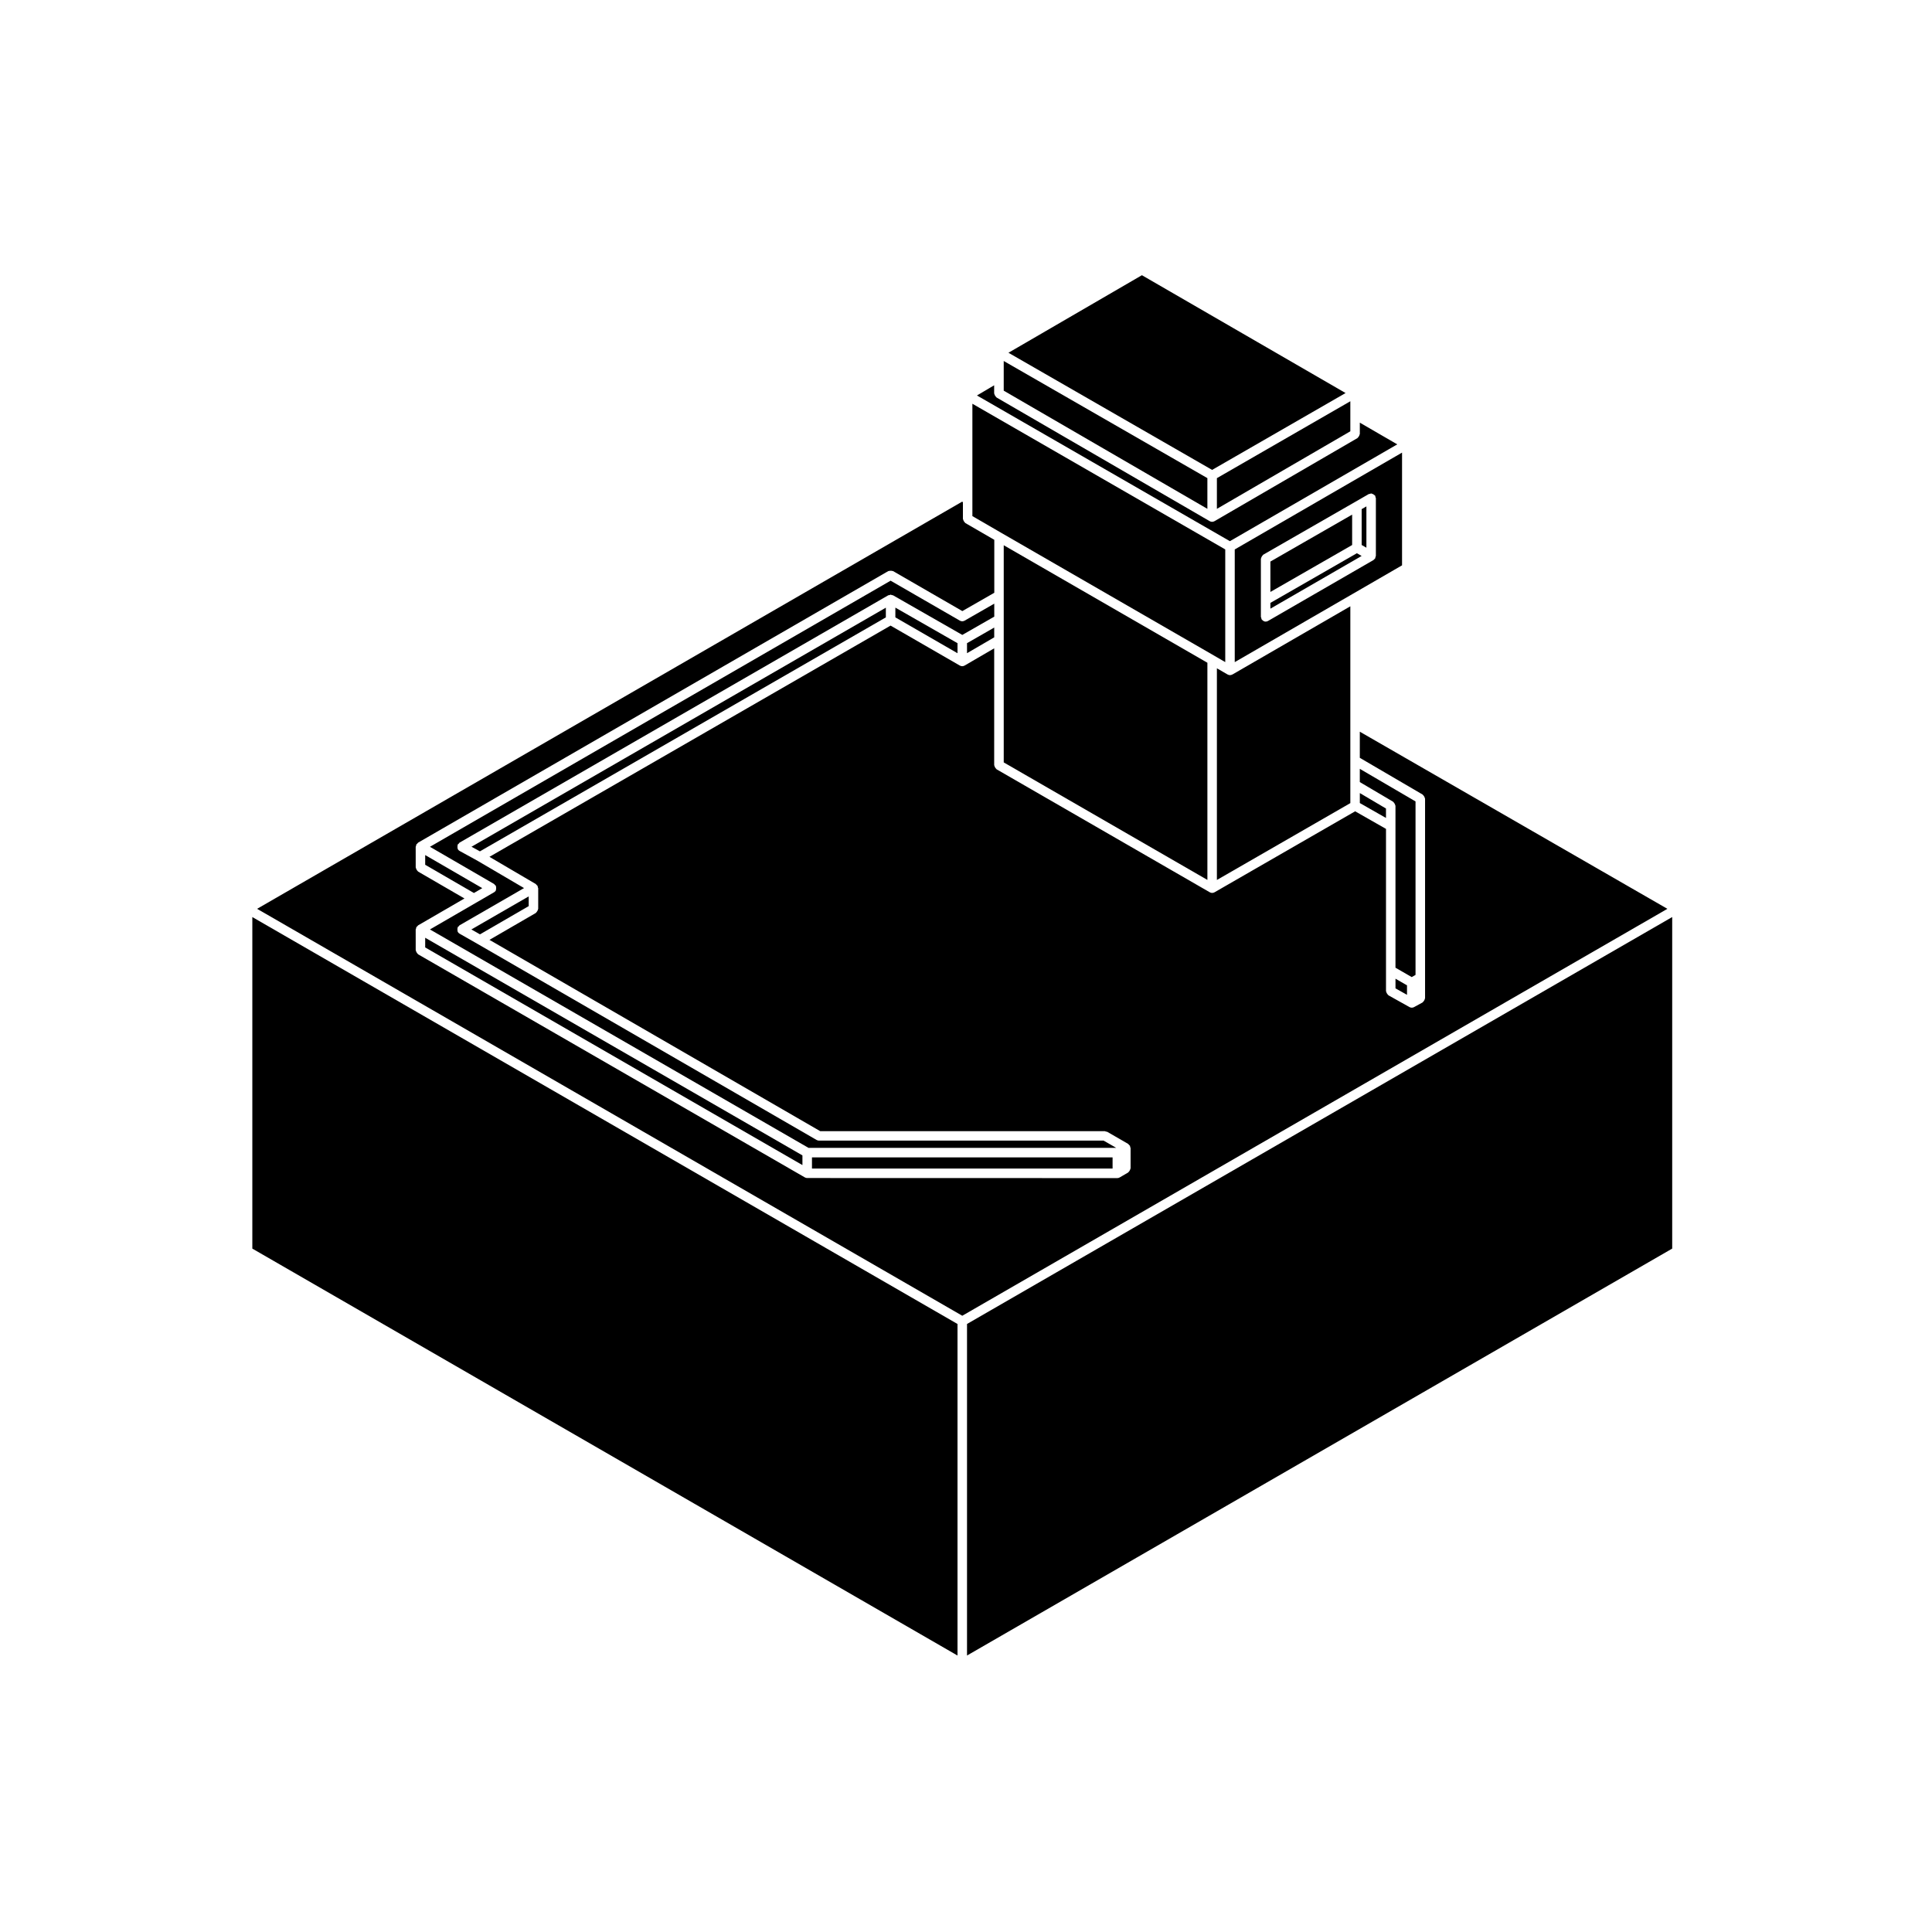 <?xml version="1.0" encoding="UTF-8"?>
<!-- Uploaded to: ICON Repo, www.svgrepo.com, Generator: ICON Repo Mixer Tools -->
<svg fill="#000000" width="800px" height="800px" version="1.1" viewBox="144 144 512 512" xmlns="http://www.w3.org/2000/svg">
 <g>
  <path d="m471.22 319.47 31.262-18.086h0.004l13.07-7.566v-29.871l-44.336 25.66zm6.926-16.422v-10.965c0-0.066 0.055-0.102 0.066-0.156 0.02-0.168 0.102-0.289 0.176-0.434 0.09-0.141 0.152-0.266 0.289-0.363 0.051-0.039 0.051-0.105 0.105-0.137l24.18-13.887 3.777-2.176c0.105-0.059 0.223-0.016 0.332-0.047 0.105-0.031 0.176-0.121 0.297-0.121 0.059 0 0.102 0.055 0.152 0.066 0.172 0.02 0.293 0.098 0.438 0.18 0.141 0.086 0.266 0.145 0.363 0.281 0.039 0.047 0.105 0.051 0.137 0.105 0.059 0.105 0.016 0.215 0.039 0.328 0.035 0.105 0.125 0.18 0.125 0.301v15.305c0 0.059-0.059 0.102-0.066 0.156-0.016 0.109-0.035 0.195-0.086 0.301-0.02 0.059 0.012 0.117-0.02 0.172-0.039 0.07-0.105 0.102-0.156 0.156-0.051 0.055-0.09 0.102-0.145 0.145-0.055 0.039-0.09 0.105-0.141 0.137-0.004 0.004-0.004 0.016-0.016 0.02l-27.961 16.152c-0.203 0.109-0.418 0.168-0.629 0.168-0.293 0-0.555-0.133-0.781-0.324-0.059-0.051-0.105-0.098-0.152-0.152-0.051-0.055-0.109-0.086-0.152-0.152-0.059-0.105-0.02-0.215-0.047-0.324-0.035-0.105-0.125-0.188-0.125-0.309z"/>
  <path d="m400.27 582.73 186.88-107.84v-87.863l-186.88 107.84z"/>
  <path d="m502.33 280.38-21.664 12.438v8.055l21.664-12.441z"/>
  <path d="m503.59 290.61-22.922 13.164v1.527l24.176-13.965z"/>
  <path d="m506.11 278.2-1.258 0.727v9.496l1.258 0.723z"/>
  <path d="m407.48 312.9v-2.59l-7.211 4.137v2.656z"/>
  <path d="m378.76 307.61v-2.57l-109.81 63.355 2.231 1.223z"/>
  <path d="m284.11 384.13v-2.574l-15.191 8.762 2.277 1.297z"/>
  <path d="m397.75 317.11v-2.66l-16.469-9.426v2.586z"/>
  <path d="m407.48 303.98-7.848 4.5c-0.191 0.105-0.406 0.168-0.625 0.168-0.215 0-0.434-0.059-0.625-0.168h-0.004l-18.359-10.594-122.08 70.523 17.008 9.863c0.102 0.059 0.121 0.176 0.195 0.258 0.082 0.082 0.203 0.102 0.262 0.203 0.031 0.055 0 0.109 0.02 0.168 0.066 0.152 0.059 0.293 0.059 0.457 0 0.172 0.004 0.312-0.059 0.469-0.02 0.055 0.012 0.109-0.02 0.168-0.109 0.191-0.266 0.332-0.441 0.441-0.004 0-0.004 0.012-0.012 0.016l-0.012 0.004-0.004 0.004-4.707 2.731-0.012 0.004-0.004 0.004-12.273 7.113 100.32 57.883h81.527l0.012-0.004-3.336-1.918h-75.422c-0.211 0-0.434-0.055-0.629-0.168l-89.832-51.945-4.816-2.742s0-0.004-0.004-0.012c-0.188-0.105-0.348-0.262-0.457-0.457-0.031-0.051 0-0.105-0.02-0.16-0.066-0.156-0.059-0.297-0.059-0.469 0-0.168-0.004-0.309 0.059-0.457 0.02-0.055-0.012-0.109 0.02-0.168 0.059-0.105 0.18-0.121 0.262-0.207 0.082-0.082 0.102-0.203 0.203-0.262l17.109-9.875-12.297-7.215v-0.004l-4.785-2.625v-0.004c-0.195-0.105-0.363-0.262-0.48-0.469-0.023-0.051 0-0.105-0.02-0.152-0.07-0.156-0.059-0.301-0.059-0.469s-0.012-0.309 0.051-0.465c0.02-0.051-0.012-0.105 0.016-0.152 0.059-0.105 0.18-0.133 0.266-0.211 0.082-0.09 0.102-0.211 0.211-0.277l113.62-65.551c0.051-0.031 0.109 0 0.168-0.023 0.105-0.047 0.191-0.066 0.309-0.082 0.059-0.012 0.098-0.066 0.156-0.066s0.098 0.055 0.152 0.066c0.117 0.016 0.203 0.039 0.312 0.086 0.051 0.02 0.109-0.012 0.16 0.02l18.363 10.504 8.473-4.852-0.004-3.43z"/>
  <path d="m256.68 370.6v2.574l12.91 7.481 2.215-1.285z"/>
  <path d="m585.88 384.85-81.516-46.941v6.922l16.66 9.742c0.051 0.031 0.055 0.102 0.102 0.133 0.137 0.105 0.203 0.227 0.289 0.367 0.086 0.145 0.156 0.266 0.176 0.434 0.012 0.055 0.066 0.098 0.066 0.152v52.898c0 0.07-0.066 0.105-0.074 0.172-0.02 0.16-0.09 0.289-0.176 0.43-0.086 0.141-0.156 0.262-0.293 0.359-0.055 0.047-0.059 0.109-0.117 0.145l-2.231 1.215h-0.004l-0.023 0.016c-0.191 0.105-0.398 0.152-0.598 0.152-0.211 0-0.418-0.051-0.613-0.16l-0.012-0.004c-0.004-0.004-0.012-0.004-0.016-0.012l-5.551-3.102c-0.055-0.031-0.059-0.102-0.105-0.137-0.133-0.105-0.207-0.223-0.293-0.367-0.09-0.141-0.156-0.262-0.176-0.43-0.012-0.059-0.07-0.102-0.07-0.16v-43.008l-8.176-4.66-37.262 21.461h-0.004c-0.191 0.105-0.402 0.168-0.625 0.168-0.223 0-0.434-0.059-0.625-0.168h-0.004l-56.504-32.594c-0.055-0.031-0.059-0.102-0.105-0.137-0.133-0.102-0.195-0.223-0.289-0.363-0.082-0.145-0.156-0.266-0.176-0.434-0.012-0.059-0.066-0.098-0.066-0.156l0.004-30.969-7.84 4.566h-0.004c-0.191 0.109-0.406 0.172-0.629 0.172-0.215 0-0.43-0.059-0.621-0.168h-0.012l-18.359-10.594-106.3 61.281 12.297 7.215c0.051 0.031 0.055 0.102 0.102 0.133 0.09 0.07 0.152 0.133 0.215 0.223 0.035 0.051 0.105 0.051 0.137 0.105 0.031 0.055 0 0.117 0.02 0.172 0.047 0.105 0.07 0.191 0.086 0.309 0.012 0.059 0.066 0.098 0.066 0.152v5.481c0 0.059-0.055 0.102-0.066 0.156-0.02 0.168-0.098 0.281-0.18 0.43-0.086 0.145-0.152 0.266-0.281 0.367-0.047 0.035-0.051 0.105-0.102 0.133l-12.289 7.125 87.656 50.699h75.422c0.117 0 0.191 0.098 0.301 0.121s0.227-0.016 0.328 0.047l5.57 3.215c0.055 0.031 0.059 0.102 0.105 0.137 0.09 0.074 0.152 0.141 0.227 0.238 0.039 0.055 0.105 0.059 0.141 0.117 0.023 0.051-0.004 0.102 0.016 0.152 0.039 0.102 0.059 0.18 0.074 0.293 0.004 0.059 0.066 0.102 0.066 0.156v5.379c0 0.059-0.059 0.102-0.066 0.156-0.023 0.16-0.098 0.281-0.176 0.43-0.086 0.141-0.152 0.266-0.281 0.367-0.051 0.035-0.051 0.105-0.105 0.133l-2.266 1.324c-0.195 0.117-0.418 0.172-0.637 0.172l-82.172-0.02c-0.211 0-0.43-0.055-0.629-0.168l-102.49-59.121c-0.055-0.031-0.059-0.102-0.105-0.137-0.133-0.102-0.195-0.223-0.281-0.363-0.086-0.145-0.156-0.266-0.18-0.434-0.004-0.059-0.066-0.102-0.066-0.156l-0.004-5.484c0-0.059 0.055-0.102 0.066-0.156 0.016-0.109 0.039-0.195 0.086-0.309 0.02-0.055-0.012-0.109 0.02-0.168 0.031-0.055 0.102-0.059 0.137-0.105 0.07-0.098 0.133-0.152 0.223-0.223 0.047-0.035 0.051-0.105 0.102-0.133l12.293-7.129-12.293-7.129c-0.051-0.031-0.055-0.102-0.102-0.133-0.133-0.102-0.203-0.223-0.281-0.367-0.086-0.141-0.156-0.262-0.18-0.43-0.004-0.059-0.066-0.102-0.066-0.156l-0.004-5.477c0-0.059 0.055-0.102 0.066-0.156 0.016-0.109 0.039-0.195 0.086-0.309 0.02-0.055-0.012-0.109 0.02-0.168 0.031-0.055 0.102-0.055 0.137-0.105 0.066-0.09 0.125-0.152 0.215-0.223 0.047-0.039 0.051-0.105 0.105-0.137l124.61-71.969c0.051-0.031 0.109 0 0.168-0.02 0.156-0.07 0.297-0.066 0.469-0.066 0.168 0 0.301-0.004 0.453 0.059 0.055 0.023 0.121-0.004 0.176 0.023l18.363 10.602 8.469-4.852v-14.035l-7.688-4.453c-0.055-0.031-0.059-0.102-0.105-0.137-0.133-0.105-0.195-0.223-0.277-0.363-0.086-0.145-0.16-0.266-0.18-0.434-0.004-0.059-0.066-0.102-0.066-0.156v-4.43l-0.207-0.137-186.84 107.9 186.88 107.84z"/>
  <path d="m397.75 494.87-186.88-107.84v87.863l186.88 107.84z"/>
  <path d="m359.18 450.72h79.664v2.957h-79.664z"/>
  <path d="m256.68 395.08 99.973 57.68v-2.566l-99.973-57.68z"/>
  <path d="m409.38 285.23 56.488 32.582 0.004 0.004 2.832 1.648v-29.863l-67.012-38.605v29.777l7.688 4.453z"/>
  <path d="m470.58 322.75c-0.191 0.105-0.402 0.168-0.621 0.168-0.223 0-0.438-0.059-0.625-0.172h-0.012l-2.832-1.641v56.094l35.363-20.367v-52.16l-31.266 18.086c-0.004-0.008-0.004-0.008-0.008-0.008z"/>
  <path d="m504.37 356.82 6.93 3.945v-2.496l-6.93-4.094z"/>
  <path d="m500.59 248.16-53.973-31.227-35.367 20.551 53.973 31.043z"/>
  <path d="m410 308.14v37.906l53.973 31.141v-57.551l-53.973-31.141z"/>
  <path d="m513.82 405.93 3.051 1.711v-2.512l-3.051-1.766z"/>
  <path d="m514.29 261.76-9.922-5.75v3.008c0 0.059-0.059 0.102-0.066 0.152-0.02 0.168-0.098 0.289-0.176 0.434-0.086 0.141-0.152 0.266-0.289 0.367-0.047 0.035-0.051 0.105-0.105 0.133l-37.875 22.012h-0.012c-0.188 0.109-0.402 0.172-0.625 0.172s-0.438-0.059-0.625-0.172h-0.012l-56.492-32.777c-0.051-0.031-0.051-0.102-0.102-0.133-0.133-0.105-0.195-0.223-0.289-0.367-0.086-0.145-0.156-0.266-0.176-0.434-0.012-0.055-0.066-0.098-0.066-0.152v-2.144l-4.555 2.695 67.027 38.613z"/>
  <path d="m466.49 278.85 35.363-20.551v-7.961l-35.363 20.375z"/>
  <path d="m519.13 402.36v-45.973l-14.766-8.637v3.508l8.828 5.211c0.051 0.031 0.055 0.098 0.102 0.125 0.133 0.105 0.195 0.227 0.281 0.371 0.086 0.141 0.156 0.262 0.176 0.43 0.012 0.059 0.066 0.098 0.066 0.152v42.906l4.309 2.484z"/>
  <path d="m463.97 270.71-53.973-31.043v7.863l53.973 31.316z"/>
 </g>
</svg>